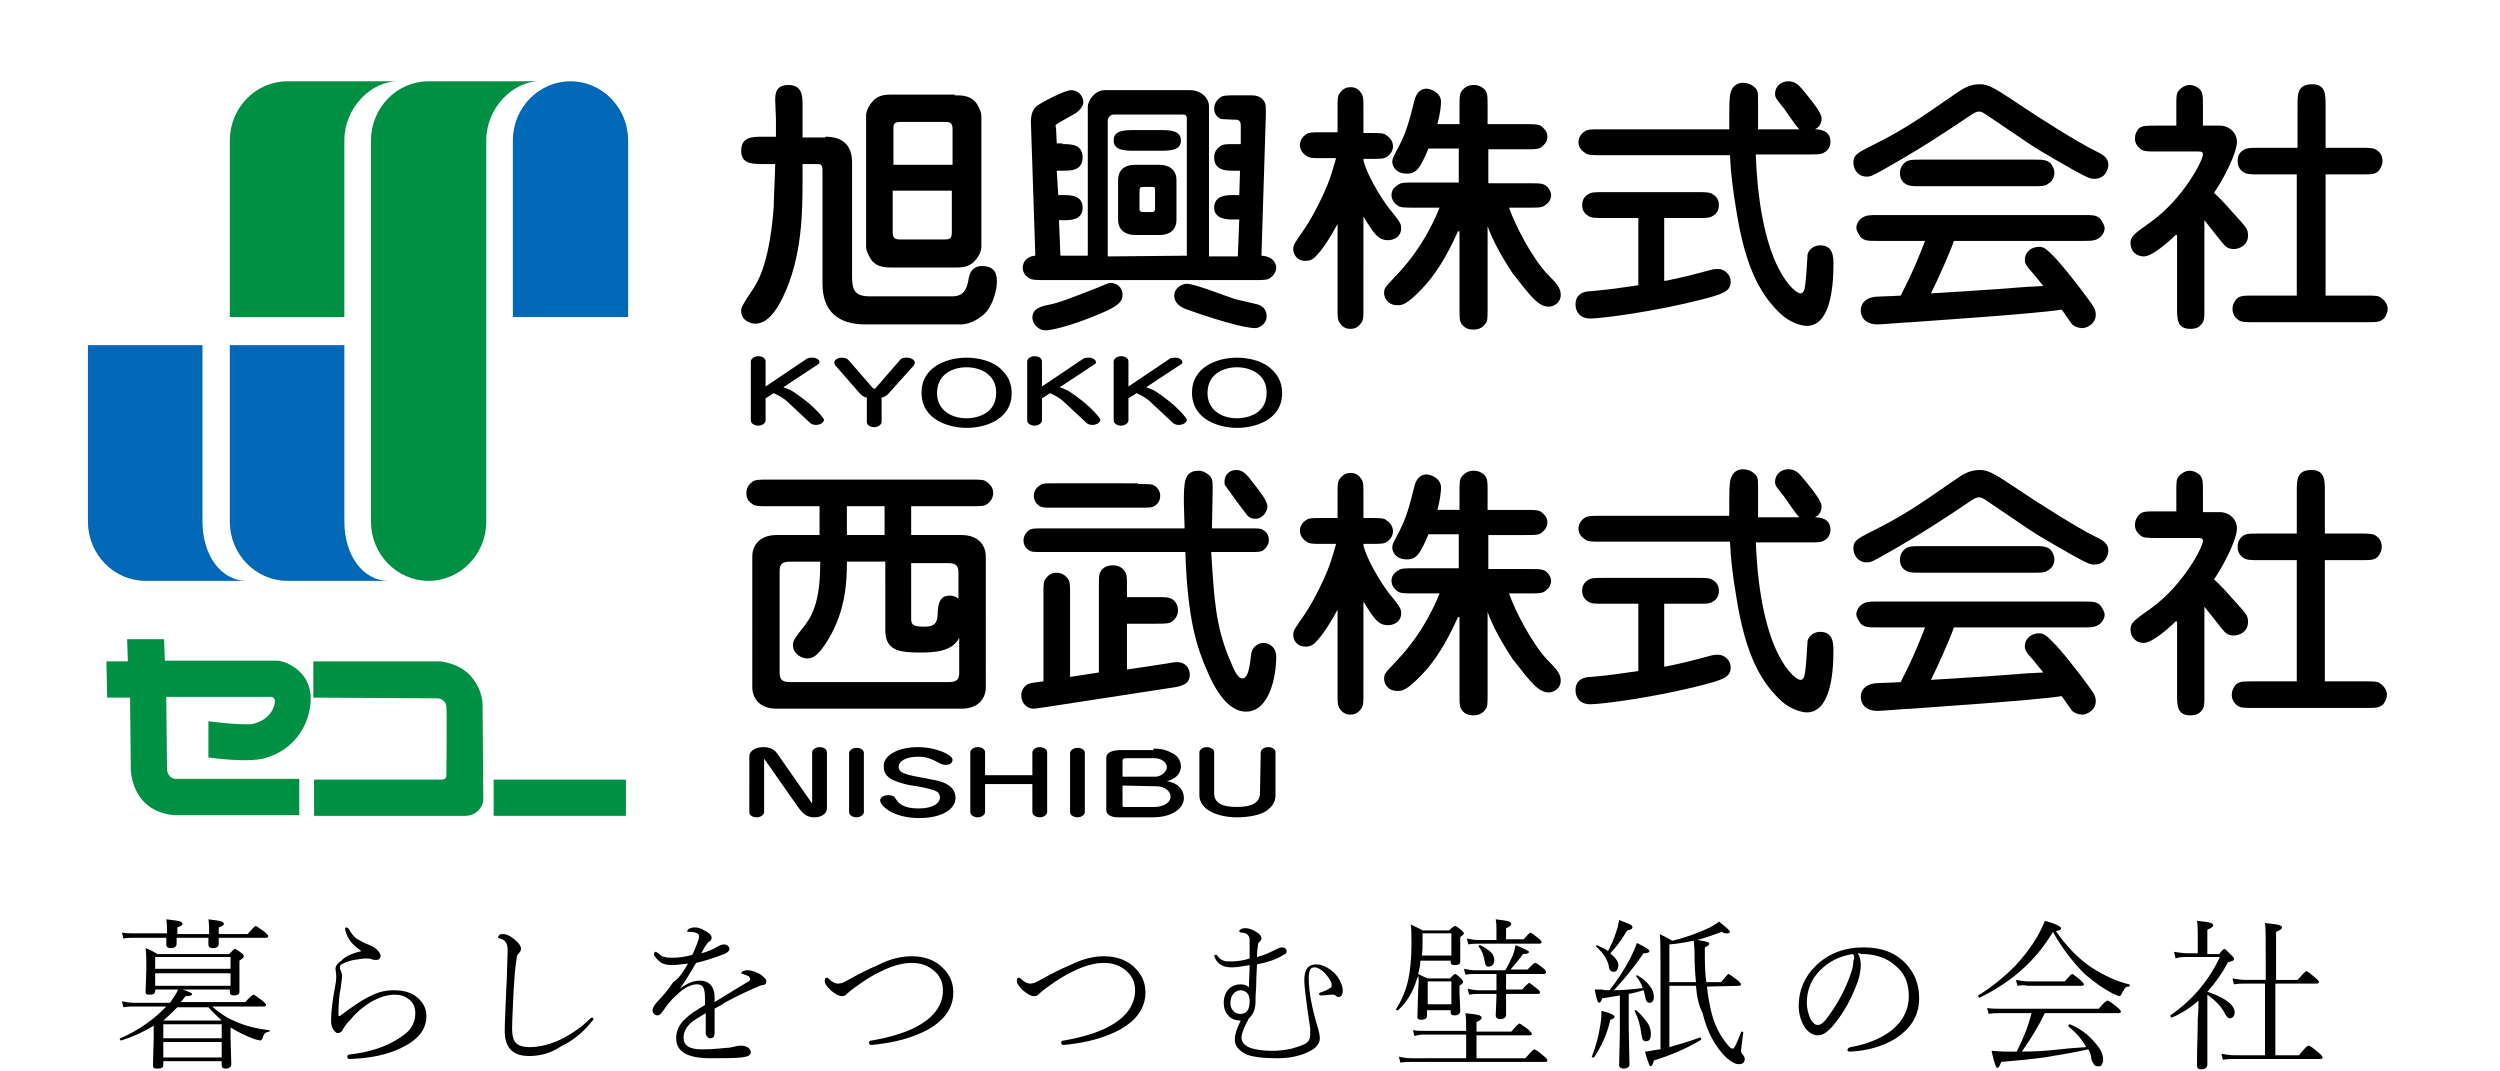 <?xml version="1.0" encoding="utf-8"?>
<!-- Generator: Adobe Illustrator 22.1.0, SVG Export Plug-In . SVG Version: 6.00 Build 0)  -->
<svg version="1.1" id="レイヤー_1" xmlns="http://www.w3.org/2000/svg" xmlns:xlink="http://www.w3.org/1999/xlink" x="0px"
	 y="0px" viewBox="0 0 338.3 144.9" style="enable-background:new 0 0 338.3 144.9;" xml:space="preserve">
<style type="text/css">
	.st0{fill:#0068B6;}
	.st1{fill:#009043;}
</style>
<g id="XMLID_10_">
	<g id="XMLID_114_">
		<path id="XMLID_153_" d="M103.6,52.3l5.5-3.7c0.2-0.2,0.7-0.2,0.9-0.2c0.3,0,0.9,0.2,0.9,0.6c0,0.1,0,0.2-0.2,0.3l-4.7,3.1
			c1.1,0.4,1.3,0.5,3,1.8c1.4,1.1,2.5,2.4,2.5,2.6c0,0.3-0.4,0.7-1.1,0.7c-0.5,0-0.6-0.2-0.7-0.2l-3-2.8c-0.7-0.7-1.4-1-2-1.3
			l-1.1,0.7v3c0,0.3-0.4,0.7-1,0.7c-0.5,0-1-0.3-1-0.7v-8c0-0.3,0.4-0.7,1-0.7s1,0.3,1,0.7L103.6,52.3L103.6,52.3z"/>
		<path id="XMLID_151_" d="M120.2,53.3c-0.3,0.3-0.7,0.5-0.9,0.5v3.3c0,0.3-0.4,0.7-1,0.7s-1-0.3-1-0.7v-3.3c-0.2,0-0.6-0.2-0.9-0.5
			l-3.4-3.9c-0.1-0.2-0.1-0.3-0.1-0.3c0-0.5,0.6-0.7,1-0.7s0.7,0.1,0.9,0.3l3.3,3.8c0.1,0.1,0.1,0.1,0.2,0.1s0.2,0,0.2-0.1l3.3-3.8
			c0.2-0.3,0.7-0.3,0.9-0.3c0.6,0,1.1,0.3,1.1,0.7c0,0.1-0.1,0.2-0.1,0.3L120.2,53.3z"/>
		<path id="XMLID_148_" d="M130.8,57.9c-2.1,0-6.1-0.9-6.1-4.8c0-3.3,3.2-4.7,6.1-4.7c1.7,0,3.7,0.5,4.8,1.7
			c0.5,0.5,1.3,1.4,1.3,3.1C136.9,56.8,133.3,57.9,130.8,57.9z M130.8,49.7c-1.7,0-4,0.8-4,3.5c0,2.2,1.8,3.4,4,3.4
			c1.2,0,2.4-0.4,3.1-1.1c0.5-0.5,0.9-1.2,0.9-2.4C134.8,50.7,132.7,49.7,130.8,49.7z"/>
		<path id="XMLID_146_" d="M141,52.3l5.5-3.7c0.2-0.2,0.7-0.2,0.9-0.2c0.3,0,0.9,0.2,0.9,0.6c0,0.1,0,0.2-0.2,0.3l-4.7,3.1
			c1.1,0.4,1.3,0.5,3,1.8c1.4,1.1,2.5,2.4,2.5,2.6c0,0.3-0.4,0.7-1.1,0.7c-0.5,0-0.6-0.2-0.7-0.2l-3-2.8c-0.7-0.7-1.4-1-2-1.3
			l-1.1,0.7v3c0,0.3-0.4,0.7-1,0.7c-0.5,0-1-0.3-1-0.7v-8c0-0.3,0.4-0.7,1-0.7s1,0.3,1,0.7L141,52.3L141,52.3z"/>
		<path id="XMLID_144_" d="M152.7,52.3l5.5-3.7c0.2-0.2,0.7-0.2,0.9-0.2c0.3,0,0.9,0.2,0.9,0.6c0,0.1,0,0.2-0.2,0.3l-4.7,3.1
			c1.1,0.4,1.3,0.5,3,1.8c1.4,1.1,2.5,2.4,2.5,2.6c0,0.3-0.4,0.7-1.1,0.7c-0.5,0-0.6-0.2-0.7-0.2l-3-2.8c-0.7-0.7-1.4-1-2-1.3
			l-1.1,0.7v3c0,0.3-0.4,0.7-1,0.7c-0.5,0-1-0.3-1-0.7v-8c0-0.3,0.4-0.7,1-0.7s1,0.3,1,0.7L152.7,52.3L152.7,52.3z"/>
		<path id="XMLID_141_" d="M167.4,57.9c-2.1,0-6.1-0.9-6.1-4.8c0-3.3,3.2-4.7,6.1-4.7c1.7,0,3.7,0.5,4.8,1.7
			c0.5,0.5,1.3,1.4,1.3,3.1C173.5,56.8,169.9,57.9,167.4,57.9z M167.4,49.7c-1.7,0-4,0.8-4,3.5c0,2.2,1.8,3.4,4,3.4
			c1.2,0,2.4-0.4,3.1-1.1c0.5-0.5,0.9-1.2,0.9-2.4C171.4,50.7,169.3,49.7,167.4,49.7z"/>
		<path id="XMLID_136_" d="M129.2,12.9c0.9,0,2,0,2.8,0.9c0.2,0.2,0.8,1.2,0.8,1.9v17.7c0,0.7-0.5,1.6-1.2,2.2
			c-0.8,0.6-1.6,0.6-2.4,0.6h-8.4c-0.9,0-2,0-2.8-0.9c-0.2-0.3-0.8-1.2-0.8-1.9V15.6c0-0.6,0.5-1.6,1.2-2.2c0.8-0.6,1.6-0.6,2.4-0.6
			h8.4V12.9z M128.9,22.3v-4.8c0-0.7-0.2-1-0.9-1h-6.2c-0.9,0-0.9,0.4-0.9,1v4.8H128.9z M120.8,25.8v5.6c0,0.6,0.1,1,0.9,1h6.2
			c0.8,0,0.9-0.3,0.9-1v-5.6C128.8,25.8,120.8,25.8,120.8,25.8z M111.7,18.5c2.5,0,3.6,1.3,3.6,3.5v15.3c0,1.9,0.3,2.8,2.4,2.8h11.2
			c1.7,0,2-1.3,2.2-2.5c0.3-1.6,1.5-1.6,1.8-1.6c2,0,2,1.5,2,2.1c0,1.1-0.5,3.2-1.7,4.4c-0.5,0.4-1.7,1.4-3.2,1.4h-12.9
			c-3.6,0-5.8-1.7-5.8-5.5V23c0-0.8-0.3-0.8-0.9-0.8h-1.8v2.1c0,4.2,0,10.5-2.7,16c-0.7,1.4-1.9,3.5-3.7,3.5c-0.6,0-1.9-0.4-1.9-1.7
			c0-0.5,0-0.6,1.8-3.3c2.1-3.3,2.5-9.6,2.6-10.8c0-0.9,0.2-4.9,0.2-5.8h-1.6c-1.5,0-3,0-3-1.8c0-1.9,1.5-1.9,3-1.9h1.7
			c0-0.6,0-1.3,0-2.4c0-0.4-0.1-2.2-0.1-2.5c0-0.8,0-2.1,1.8-2.1c1.9,0,1.9,1.6,1.9,2.7c0,1.3,0,3.1,0,4.4h3.1V18.5z"/>
		<path id="XMLID_128_" d="M151.3,24.4c0-1.8,1.4-2.1,2.3-2.1h3.3c1.1,0,2.3,0.5,2.3,2.1v5.3c0,1.8-1.4,2.1-2.3,2.1h-3.3
			c-1.1,0-2.3-0.5-2.3-2.1V24.4z M154.7,25.3c-0.3,0-0.5,0-0.5,0.6v2.4c0,0.3,0.2,0.4,0.5,0.4h1.2c0.4,0,0.4-0.3,0.4-0.6v-2.4
			c0-0.3,0-0.4-0.4-0.4H154.7z M143.8,19.5c1.1,0,2.7,0,2.7,1.8s-1.6,1.8-2.7,1.8H143l0.2,3.3h0.8c0.8,0,2.5,0,2.5,1.7
			s-1.7,1.7-2.5,1.7h-0.7l0.2,4.8h3.7V14.4c0-0.7,0.9-2.2,2.3-2.2H161c1.6,0,2.6,1.1,2.6,2.2v20.3h3.9l0.2-5h-0.9
			c-0.6,0-2.5,0-2.5-1.6c0-1.7,1.8-1.7,2.5-1.7h0.9l0.1-3.3h-0.9c-0.9,0-2.6,0-2.6-1.8c0-0.8,0.4-1.2,0.8-1.5
			c0.4-0.3,0.9-0.3,1.8-0.3h1V17c0-0.5-0.2-0.8-0.6-0.8c-0.7,0-2-0.1-2.1-0.1c-0.4-0.2-0.9-0.6-0.9-1.4c0-0.6,0.3-1.1,0.8-1.5
			c0.4-0.3,0.9-0.3,2.2-0.3h2.1c1.3,0,1.7,0.8,1.8,1.1s0.1,0.6,0.1,1.4l-0.6,19.2c1.7,0.1,2,1.2,2,1.6c0,0.7-0.5,1.2-0.8,1.4
			c-0.4,0.3-0.9,0.3-2.2,0.3h-28.3c-1.2,0-1.8,0-2.2-0.3c-0.8-0.5-0.8-1.2-0.8-1.4c0-0.6,0.4-1.5,1.7-1.6l-0.6-18.1
			c0-1.1,0.3-1.6,0.6-2c0.5-0.5,4-2.3,4.8-2.3c1.2,0,1.7,1,1.7,1.6c0,0.8-0.9,1.4-1,1.5c-0.9,0.5-2.5,1.4-2.6,1.5
			c-0.2,0.1-0.2,0.3-0.1,0.5l0.1,2.1h0.8V19.5z M160.6,34.6V16c0-0.5-0.3-0.5-0.7-0.5h-9.2c-0.5,0-0.8,0.5-0.8,0.8v18.4L160.6,34.6
			L160.6,34.6z M156.8,17.6c1.4,0,3,0,3,1.4s-1.5,1.4-3,1.4h-3.1c-1.4,0-3,0-3-1.4s1.5-1.4,3-1.4H156.8z M151.9,39.9
			c0,0.8-0.4,1.3-2,2.1c-3.5,1.6-7.2,2.7-8.4,2.7s-1.8-1.1-1.8-1.7c0-1.4,1.5-1.6,2.4-1.8c1.4-0.3,2.1-0.6,6.5-2.3
			c0.2-0.1,1.4-0.6,1.5-0.6C150.7,38.2,151.9,38.6,151.9,39.9z M160.4,41.8c-0.5-0.2-1.5-0.7-1.5-1.8c0-1,1-1.6,1.7-1.6
			c1.1,0,5.6,1.8,6.6,2.1c0.5,0.1,2.6,0.6,3,0.7c1,0.3,1.2,1.1,1.2,1.6c0,1.1-1.1,1.6-1.5,1.6C167.5,44.4,160.4,41.8,160.4,41.8z"/>
		<path id="XMLID_125_" d="M197.3,31.3c-0.8,1.7-2.3,5.1-4.9,7.8c-2.1,2.2-2.7,2.2-3.3,2.2c-1.4,0-1.8-1.1-1.8-1.6
			c0-0.7,0-0.7,1.8-2.6c3.8-4,5.5-8.5,5.7-9h-3.5c-1.2,0-1.8,0-2.2-0.3c-0.3-0.2-0.8-0.7-0.8-1.4c0-0.5,0.2-1,0.9-1.4
			c0.4-0.3,0.9-0.3,2.1-0.3h6.1v-4.6h-4.1c-1.1,2.6-1.6,3.4-2.9,3.4c-1.6,0-2-1.1-2-1.6c0-0.4,0.1-0.6,0.8-1.9
			c1.2-2.3,1.5-3.7,2.2-6.4c0.3-1.3,1.1-1.6,1.6-1.6c0.6,0,2,0.5,2,1.8c0,0.4-0.1,1.6-0.5,3h3v-2.4c0-1.2,0-1.7,0.3-2.1
			c0.4-0.5,0.9-0.8,1.6-0.8c0.5,0,0.9,0.1,1.4,0.5c0.5,0.5,0.5,0.9,0.5,2.4v2.4h5.1c1.2,0,1.8,0,2.2,0.3c0.2,0.2,0.8,0.6,0.8,1.4
			s-0.6,1.2-0.8,1.4c-0.4,0.3-0.9,0.3-2.1,0.3h-5.1v4.6h5.5c1.5,0,2,0,2.5,0.5c0.3,0.3,0.5,0.8,0.5,1.1c0,0.4-0.2,0.9-0.6,1.2
			c-0.5,0.5-0.9,0.5-2.4,0.5h-2.7c0.8,2.3,3,6.6,5.1,8.9c1.4,1.4,1.9,2,1.9,2.9c0,1.1-1,1.6-1.6,1.6c-1.4,0-2.4-1.3-4.9-4.5
			c-0.1-0.2-2.3-3.3-3.4-6.4v11.2c0,1.2,0,1.7-0.3,2c-0.4,0.6-1,0.8-1.6,0.8c-0.5,0-1-0.1-1.4-0.5c-0.5-0.5-0.5-0.9-0.5-2.4V31.3
			H197.3z M184.5,41.7c0,1.2,0,1.6-0.3,2c-0.5,0.7-1,0.8-1.5,0.8c-0.8,0-1.2-0.5-1.4-0.8c-0.3-0.4-0.3-0.9-0.3-2V30.3
			c-1.4,2.6-2.4,3.8-2.6,4c-0.5,0.6-0.9,1-1.7,1c-1.4,0-1.7-1.1-1.7-1.6c0-0.6,0.2-0.8,1.5-2.7s2.8-5,3.4-6.7
			c0.2-0.5,0.8-2.5,0.9-2.9h-1.9c-1.2,0-1.7,0-2.1-0.3c-0.8-0.5-0.9-1.2-0.9-1.5c0-0.7,0.5-1.2,0.8-1.4c0.4-0.3,0.9-0.3,2.2-0.3h2.1
			v-3.3c0-1.2,0-1.6,0.3-2c0.5-0.7,1-0.8,1.5-0.8c0.8,0,1.2,0.5,1.4,0.8c0.3,0.4,0.3,0.9,0.3,2V18h1c1.2,0,1.8,0,2.1,0.3
			c0.8,0.5,0.9,1.2,0.9,1.5c0,0.7-0.5,1.2-0.8,1.4c-0.4,0.3-0.9,0.3-2.2,0.3h-1v0.2c0.7,2.7,3.3,6.4,3.8,6.9
			c1.2,1.5,1.3,1.7,1.3,2.3c0,1.1-0.9,1.6-1.8,1.6c-1.3,0-1.9-0.9-3.3-3.2V41.7z"/>
		<path id="XMLID_122_" d="M237.6,21.1c0.6,15.4,5.4,18.6,6,18.6c0.4,0,0.6-0.3,0.7-1.3c0.1-0.6,0.3-3.9,0.3-4
			c0.2-0.7,0.9-1.2,1.7-1.2c1.8,0,1.8,1.6,1.8,2.6c0,3.3-0.5,8.3-3.6,8.3c-0.8,0-2.3-0.5-3.4-1.5c-2.6-2.4-4.9-5.9-6.2-14.5
			c-0.4-2.4-0.7-4.7-0.8-7.1h-17.5c-1.2,0-1.7,0-2.1-0.3c-0.8-0.5-0.9-1.1-0.9-1.5c0-0.7,0.5-1.2,0.8-1.4c0.4-0.3,0.9-0.3,2.2-0.3
			H234c0-3.3,0-4.4,0.2-5c0.1-0.3,0.4-1.3,1.7-1.3c0.5,0,1.1,0.2,1.5,0.6c0.5,0.4,0.5,0.7,0.5,2V16v1.5h5.6c-0.5-0.4-2-2.8-2.4-3.2
			c-0.7-0.9-0.9-1.1-0.9-1.6c0-1,0.8-1.7,1.8-1.7c0.9,0,1.4,0.5,1.9,1.1c0.4,0.5,2.6,3,2.6,3.9c0,0.9-0.5,1.3-0.9,1.5
			c0.4,0,2.1,0,2.1,1.7c0,0.7-0.4,1.2-0.8,1.4c-0.4,0.3-0.9,0.3-2.2,0.3h-7.1V21.1z M225.4,38c2.4-0.5,3.2-0.7,6.2-1.5
			c0.3-0.1,0.7-0.1,0.9-0.1c0.9,0,1.7,0.8,1.7,1.7c0,1.4-1.2,1.7-3.8,2.4c-6.2,1.6-13.5,2.6-15.2,2.6c-1.4,0-2-0.9-2-1.9
			c0-1.6,1.4-1.8,2.1-1.8c3.3-0.3,3.5-0.4,6.4-0.8v-9.1h-4.6c-1.2,0-1.8,0-2.2-0.3c-0.8-0.5-0.8-1.2-0.8-1.5c0-0.7,0.4-1.2,0.8-1.4
			c0.4-0.3,0.9-0.3,2.2-0.3h12.5c1.2,0,1.8,0,2.2,0.3c0.8,0.5,0.8,1.2,0.8,1.5c0,0.7-0.4,1.2-0.8,1.4c-0.4,0.3-0.9,0.3-2.2,0.3h-4.4
			V38H225.4z"/>
		<path id="XMLID_118_" d="M254.2,32.6c-1.4,0-1.9,0-2.4-0.5c-0.3-0.4-0.6-0.9-0.6-1.3c0-0.4,0.3-1.1,0.9-1.4
			c0.5-0.3,1.1-0.3,2.1-0.3h27.6c1.4,0,1.9,0,2.4,0.5c0.3,0.4,0.6,0.9,0.6,1.3c0,0.4-0.3,1.1-0.9,1.4c-0.5,0.3-1.1,0.3-2.1,0.3
			h-17.4c-0.4,1.3-2.3,5.5-3.1,7.1c4.4-0.3,7-0.4,13.2-0.9c0.7,0,1.5-0.1,2-0.1c-0.3-0.4-1.7-2.1-2-2.4c-0.4-0.5-0.5-0.8-0.5-1.1
			c0-1.2,1-1.8,1.9-1.8c0.6,0,0.9,0.1,2.4,1.7c2.3,2.6,4.3,5.4,4.8,6.1c0.4,0.6,0.5,0.9,0.5,1.4c0,1.2-1.2,1.8-1.8,1.8
			c-0.1,0-0.8,0-1.4-0.5c-0.1-0.1-0.9-1.3-1.4-2c-3.8,0.6-19.3,1.6-20.3,1.7c-0.7,0-4,0.3-4.6,0.3c-1.8,0-2.3-1.1-2.3-1.9
			c0-0.9,0.6-1.6,1.7-1.8c0.4-0.1,2.4-0.1,3.7-0.2c2-3.9,2.7-5.9,3.3-7.4C260.5,32.6,254.2,32.6,254.2,32.6z M268.6,15.4
			c-0.5-0.3-0.6-0.3-0.8-0.3c-0.4,0-0.7,0.2-1.3,0.6c-3.4,2.3-6.9,4.6-11.9,7.4c-1.1,0.6-1.4,0.8-2,0.8c-1.2,0-1.8-1-1.8-1.9
			c0-1,0.5-1.3,2.5-2.3c4.2-2.1,6.1-3.4,11-6.8c1.4-1,2.3-1.5,3.6-1.5c1.4,0,2.4,0.8,6.2,3.3c1.2,0.8,6.9,4.5,9.6,5.8
			c0.8,0.4,1.6,0.8,1.6,1.8c0,0.6-0.4,1.9-1.9,1.9c-0.4,0-0.7,0-3-1.3c-4-2.3-4.5-2.5-8.4-5.2L268.6,15.4z M275,21.6
			c1.5,0,1.9,0,2.5,0.5c0.3,0.4,0.5,0.8,0.5,1.3c0,0.8-0.5,1.3-0.9,1.5c-0.4,0.3-0.9,0.3-2.1,0.3h-14.9c-1.5,0-1.9,0-2.5-0.5
			c-0.4-0.4-0.5-0.8-0.5-1.3c0-0.8,0.5-1.3,0.8-1.5c0.5-0.3,1-0.3,2.2-0.3H275z"/>
		<path id="XMLID_115_" d="M294.4,31.8c-1,1-3.2,2.9-4.3,2.9c-1.1,0-1.8-0.8-1.8-1.8c0-0.9,0.4-1.2,2.8-2.9c4.4-3.2,7-8.3,7-9.1
			c0-0.3-0.1-0.4-0.7-0.4h-5.5c-1.2,0-1.8,0-2.2-0.3c-0.5-0.4-0.8-0.8-0.8-1.5c0-0.5,0.2-0.9,0.5-1.3c0.5-0.4,0.9-0.4,2.5-0.4h2.6
			v-2.7c0-1.1,0-1.7,0.3-2c0.3-0.4,0.9-0.8,1.5-0.8c0.5,0,0.9,0.2,1.3,0.5c0.5,0.5,0.5,0.9,0.5,2.4V17h2.3c1.2,0,2.3,0.9,2.3,2.2
			c0,1.4-1.6,4.7-3.1,6.9c0.7,0.6,1.8,1.8,2.4,2.5c2.1,2.3,2.2,2.4,2.2,3.3c0,1.3-1.2,1.8-1.9,1.8c-0.9,0-1.2-0.4-1.7-1
			c-0.3-0.4-1.9-2.4-2.3-2.9v11.8c0,1.5,0,1.9-0.5,2.4c-0.4,0.4-0.8,0.5-1.4,0.5c-1.8,0-1.8-1.3-1.8-2.9v-9.8H294.4z M310.8,40V23.6
			h-5c-1.2,0-1.8,0-2.2-0.3c-0.5-0.3-0.8-0.8-0.8-1.5c0-0.5,0.1-0.9,0.5-1.3c0.6-0.5,1-0.5,2.6-0.5h5v-5.7c0-1.6,0-2.9,2-2.9
			c1.8,0,1.8,1.4,1.8,2.9V20h4.7c1.2,0,1.8,0,2.2,0.3c0.5,0.3,0.8,0.8,0.8,1.5c0,0.5-0.2,0.9-0.5,1.3c-0.5,0.5-0.9,0.5-2.5,0.5h-4.7
			V40h5.4c1.2,0,1.8,0,2.1,0.3c0.6,0.4,0.9,1,0.9,1.5s-0.2,0.9-0.5,1.3c-0.6,0.5-0.9,0.5-2.5,0.5h-15c-1.2,0-1.8,0-2.2-0.3
			c-0.6-0.4-0.8-1-0.8-1.5s0.2-0.9,0.5-1.3c0.5-0.5,0.9-0.5,2.5-0.5H310.8z"/>
	</g>
	<g id="XMLID_44_">
		<path id="XMLID_112_" d="M101.4,102.3c0-0.5,0.6-1.2,1.9-1.2c0.7,0,1.4,0.2,1.9,0.9l4.6,6.6l0.1,0.1v-0.1v-6.8
			c0-0.3,0.4-0.7,1-0.7s1,0.3,1,0.7v7.6c0,0.6-0.6,1.2-1.7,1.2s-1.6-0.5-2.5-1.8l-4.2-6c-0.1-0.1-0.1-0.1-0.1-0.1v0.1v7.1
			c0,0.3-0.4,0.7-1,0.7s-1-0.3-1-0.7C101.4,109.9,101.4,102.3,101.4,102.3z"/>
		<path id="XMLID_110_" d="M116.9,109.9c0,0.3-0.4,0.7-1,0.7c-0.5,0-1-0.3-1-0.7v-8c0-0.3,0.4-0.7,1-0.7s1,0.3,1,0.7V109.9z"/>
		<path id="XMLID_108_" d="M124.2,101.1c2.6,0,4.7,1.1,4.7,1.7c0,0.3-0.2,0.7-0.9,0.7c-0.4,0-0.6-0.1-0.8-0.2
			c-1.3-0.7-1.9-0.9-3-0.9c-1.6,0-2.6,0.6-2.6,1.4c0,0.2,0.1,0.4,0.3,0.6c0.3,0.3,1.5,0.6,2.7,0.8c0.7,0.1,1.4,0.3,2.1,0.4
			c1.3,0.3,2.6,0.9,2.6,2.4c0,1.4-1.7,2.7-4.9,2.7c-3.6,0-5.3-1.7-5.3-2.4c0-0.4,0.5-0.7,1.1-0.7c0.4,0,0.6,0.1,0.8,0.2
			c0.1,0.1,0.4,0.6,0.5,0.7c0.7,0.8,2,0.9,2.8,0.9c2.1,0,2.9-0.8,2.9-1.5c0-0.2-0.1-0.5-0.3-0.7c-0.4-0.3-1.6-0.6-2.8-0.8
			c-0.7-0.1-1.4-0.2-2-0.4c-1.4-0.4-2.5-0.9-2.5-2.2C119.4,102.4,121.3,101.1,124.2,101.1z"/>
		<path id="XMLID_106_" d="M139.7,106.1h-6.4v3.8c0,0.3-0.4,0.7-1,0.7c-0.5,0-1-0.3-1-0.7v-8.1c0-0.3,0.4-0.7,1-0.7s1,0.3,1,0.7v3.1
			h6.4v-3.1c0-0.3,0.4-0.7,1-0.7c0.5,0,1,0.3,1,0.7v8.1c0,0.3-0.4,0.7-1,0.7c-0.5,0-1-0.3-1-0.7V106.1z"/>
		<path id="XMLID_104_" d="M146.8,109.9c0,0.3-0.4,0.7-1,0.7c-0.5,0-1-0.3-1-0.7v-8c0-0.3,0.4-0.7,1-0.7s1,0.3,1,0.7V109.9z"/>
		<path id="XMLID_100_" d="M156.1,101.3c1.1,0,1.8,0.2,2.7,0.7c0.7,0.4,1,1.1,1,1.7s-0.3,1.3-1.1,1.7c-0.3,0.2-0.5,0.2-0.8,0.3
			c0.5,0.1,0.7,0.2,1,0.3c1,0.5,1.3,1.3,1.3,2c0,1.4-1.6,2.6-4.2,2.6h-4.7c-1,0-1.6-0.4-1.6-1v-7c0-0.9,1-1.1,2.1-1.1h4.3V101.3z
			 M151.9,106.3v2.7c0,0.2,0.1,0.2,0.3,0.2h4c1.1,0,2.2-0.5,2.2-1.4c0-0.8-0.9-1.4-1.9-1.4L151.9,106.3L151.9,106.3z M151.9,105.1
			h4.5c0.6,0,1.5-0.6,1.5-1.3c0-0.6-0.7-1.2-1.7-1.2h-3.8c-0.3,0-0.5,0.1-0.5,0.3V105.1z"/>
		<path id="XMLID_98_" d="M170.6,101.8c0-0.3,0.4-0.7,1-0.7s1,0.3,1,0.7v5.8c0,0.9-0.4,1.5-1.2,2.1s-2.5,0.9-4,0.9
			c-2.4,0-5.1-0.9-5.1-3v-5.8c0-0.3,0.4-0.7,1-0.7c0.5,0,1,0.3,1,0.7v5.5c0,1.4,1.1,1.9,3.1,1.9c2.2,0,3.1-0.7,3.1-1.9L170.6,101.8
			L170.6,101.8z"/>
		<path id="XMLID_93_" d="M123.3,72.4h6.8c2.4,0,3.3,1.5,3.3,2.9V93c0,1.4-0.9,2.9-3.3,2.9h-25c-2.4,0-3.3-1.5-3.3-2.9V75.3
			c0-1.4,0.9-2.9,3.3-2.9h5.8v-3.9h-7c-1.2,0-1.7,0-2.1-0.3c-0.8-0.5-0.8-1.2-0.8-1.5c0-0.7,0.4-1.2,0.8-1.5s0.9-0.3,2.1-0.3h27.5
			c1.2,0,1.8,0,2.1,0.3c0.8,0.5,0.9,1.2,0.9,1.5c0,0.7-0.4,1.2-0.8,1.5c-0.4,0.3-0.9,0.3-2.2,0.3h-8.1V72.4z M114.6,76.1
			c0,2.4-0.1,6.4-2.5,10.4c-1.4,2.3-2.1,2.6-2.9,2.6c-0.7,0-1.9-0.6-1.9-1.8c0-0.6,0.2-0.9,1.7-2.8c1.2-1.6,2-3.8,2-8.5h-4.1
			c-1.4,0-1.4,0.7-1.4,1.5v13.3c0,0.8,0,1.5,1.4,1.5h21.5c1.4,0,1.4-0.7,1.4-1.5v-4.5c-0.9,1.9-3.5,2-5.2,2c-2.8,0-4.8-0.2-4.8-3V76
			h-5.2V76.1z M119.7,68.5h-5.1v3.9h5.1V68.5z M123.3,83.8c0,0.8,0.4,1,1.8,1c1.5,0,1.8-0.6,1.8-2.1c0.1-1.4,0.5-2.1,1.6-2.1
			c0.6,0,0.9,0.2,1.2,0.4v-3.3c0-0.8,0-1.5-1.4-1.5h-5C123.3,76.2,123.3,83.8,123.3,83.8z"/>
		<path id="XMLID_88_" d="M168.8,71.5c1.6,0,1.8,0,2.1,0.2c0.7,0.4,0.8,1,0.8,1.4c0,0.6-0.4,1.1-0.8,1.4c-0.4,0.2-0.5,0.2-2.1,0.2
			h-4.9c0.4,6.4,0.6,9.9,2.4,14.3c0.6,1.4,1.1,2.8,1.8,2.8c0.8,0,1-1.5,1.2-3.2c0.1-1.1,1-1.6,1.7-1.6c0.4,0,1.7,0.3,1.7,1.9
			c0,2.6-0.9,7.4-4.1,7.4c-2.8,0-4.6-4-5.2-5.4c-1.4-3.2-2.7-6.9-3-16.2h-19c-1.6,0-1.8,0-2.1-0.2c-0.7-0.4-0.8-1-0.8-1.4
			c0-0.6,0.4-1.1,0.8-1.4c0.4-0.2,0.6-0.2,2.1-0.2h18.9c0-0.3-0.1-3.3-0.1-3.4c0-2.8,0-4.4,2-4.4c0.5,0,0.9,0.2,1.3,0.5
			c0.6,0.5,0.6,0.9,0.6,1.9c0,0.9-0.1,4.6-0.1,5.4L168.8,71.5L168.8,71.5z M148.7,91V79.4c0-1.5,0-1.9,0.5-2.4
			c0.4-0.4,0.9-0.5,1.4-0.5c0.6,0,1.2,0.2,1.6,0.8c0.3,0.4,0.3,0.9,0.3,2.1v1.4h3.9c1.5,0,2,0,2.5,0.5c0.3,0.3,0.5,0.7,0.5,1.3
			c0,0.8-0.5,1.3-0.8,1.5c-0.4,0.3-0.9,0.3-2.2,0.3h-3.9v6.2l5.3-0.8c1.1-0.2,1.2-0.2,1.5-0.2c1.1,0,1.7,0.8,1.7,1.7
			c0,1.4-1.3,1.6-2.7,1.8l-16.9,2.6c-0.9,0.1-1.2,0.2-1.5,0.2c-1.1,0-1.7-0.9-1.7-1.8c0-0.6,0.3-1.1,0.6-1.3
			c0.3-0.3,0.6-0.4,2.4-0.6V80.4c0-1.2,0-1.7,0.3-2.1c0.5-0.7,1.1-0.8,1.5-0.8c0.7,0,1.2,0.4,1.5,0.8s0.3,0.9,0.3,2.1v11.2L148.7,91
			z M154,65.5c1.6,0,1.8,0,2.2,0.2c0.6,0.4,0.8,0.9,0.8,1.4c0,0.6-0.3,1.1-0.8,1.4c-0.4,0.2-0.6,0.2-2.2,0.2h-11.1
			c-1.6,0-1.8,0-2.2-0.2c-0.6-0.4-0.8-0.9-0.8-1.4c0-0.6,0.3-1.1,0.8-1.4c0.4-0.3,0.5-0.3,2.2-0.3H154V65.5z M169.9,70.2
			c-0.8,0-1.1-0.4-1.3-0.7c-1.1-1.4-1.7-2.3-2.8-3.8c-0.1-0.1-0.1-0.3-0.1-0.5c0-0.9,0.6-1.6,1.6-1.6c0.7,0,1.2,0.4,1.7,1
			c1.9,2.4,2.3,3,2.5,3.8C171.6,69.1,170.9,70.2,169.9,70.2z"/>
		<path id="XMLID_85_" d="M197.3,83.5c-0.8,1.7-2.3,5.1-4.9,7.8c-2.1,2.2-2.7,2.2-3.3,2.2c-1.4,0-1.8-1.1-1.8-1.6
			c0-0.7,0-0.7,1.8-2.6c3.8-4,5.5-8.5,5.7-9h-3.5c-1.2,0-1.8,0-2.2-0.3c-0.3-0.2-0.8-0.7-0.8-1.4c0-0.5,0.2-1,0.9-1.4
			c0.4-0.3,0.9-0.3,2.1-0.3h6.1v-4.6h-4.1c-1.1,2.6-1.6,3.4-2.9,3.4c-1.6,0-2-1.1-2-1.6c0-0.4,0.1-0.6,0.8-1.9
			c1.2-2.3,1.5-3.7,2.2-6.4c0.3-1.3,1.1-1.6,1.6-1.6c0.6,0,2,0.5,2,1.8c0,0.4-0.1,1.6-0.5,3h3v-2.4c0-1.2,0-1.7,0.3-2.1
			c0.4-0.5,0.9-0.8,1.6-0.8c0.5,0,0.9,0.1,1.4,0.5c0.5,0.5,0.5,0.9,0.5,2.4V69h5.1c1.2,0,1.8,0,2.2,0.3c0.2,0.2,0.8,0.6,0.8,1.4
			s-0.6,1.2-0.8,1.4c-0.4,0.3-0.9,0.3-2.1,0.3h-5.1V77h5.5c1.5,0,2,0,2.5,0.5c0.3,0.3,0.5,0.8,0.5,1.1c0,0.4-0.2,0.9-0.6,1.2
			c-0.5,0.5-0.9,0.5-2.4,0.5h-2.7c0.8,2.3,3,6.6,5.1,8.9c1.4,1.4,1.9,2,1.9,2.9c0,1.1-1,1.6-1.6,1.6c-1.4,0-2.4-1.3-4.9-4.5
			c-0.1-0.2-2.3-3.3-3.4-6.4V94c0,1.2,0,1.7-0.3,2c-0.4,0.6-1,0.8-1.6,0.8c-0.5,0-1-0.1-1.4-0.5c-0.5-0.5-0.5-0.9-0.5-2.4V83.5
			H197.3z M184.5,93.9c0,1.2,0,1.6-0.3,2c-0.5,0.7-1,0.8-1.5,0.8c-0.8,0-1.2-0.5-1.4-0.8c-0.3-0.4-0.3-0.9-0.3-2V82.5
			c-1.4,2.6-2.4,3.8-2.6,4c-0.5,0.6-0.9,1-1.7,1c-1.4,0-1.7-1.1-1.7-1.6c0-0.6,0.2-0.8,1.5-2.7c1.3-1.9,2.8-5,3.4-6.7
			c0.2-0.5,0.8-2.5,0.9-2.9h-1.9c-1.2,0-1.7,0-2.1-0.3c-0.8-0.5-0.9-1.2-0.9-1.5c0-0.7,0.5-1.2,0.8-1.4c0.4-0.3,0.9-0.3,2.2-0.3h2.1
			v-3.3c0-1.2,0-1.6,0.3-2c0.5-0.7,1-0.8,1.5-0.8c0.8,0,1.2,0.5,1.4,0.8c0.3,0.4,0.3,0.9,0.3,2v3.3h1c1.2,0,1.8,0,2.1,0.3
			c0.8,0.5,0.9,1.2,0.9,1.5c0,0.7-0.5,1.2-0.8,1.4c-0.4,0.3-0.9,0.3-2.2,0.3h-1v0.2c0.7,2.7,3.3,6.4,3.8,6.9
			c1.2,1.5,1.3,1.7,1.3,2.3c0,1.1-0.9,1.6-1.8,1.6c-1.3,0-1.9-0.9-3.3-3.2V93.9z"/>
		<path id="XMLID_80_" d="M237.6,73.4c0.6,15.4,5.4,18.6,6,18.6c0.4,0,0.6-0.3,0.7-1.3c0.1-0.6,0.3-3.9,0.3-4
			c0.2-0.7,0.9-1.2,1.7-1.2c1.8,0,1.8,1.6,1.8,2.6c0,3.3-0.5,8.3-3.6,8.3c-0.8,0-2.3-0.5-3.4-1.5c-2.6-2.4-4.9-5.9-6.2-14.5
			c-0.4-2.4-0.7-4.7-0.8-7.1h-17.5c-1.2,0-1.7,0-2.1-0.3c-0.8-0.5-0.9-1.1-0.9-1.5c0-0.7,0.5-1.2,0.8-1.4c0.4-0.3,0.9-0.3,2.2-0.3
			H234c0-3.3,0-4.4,0.2-5c0.1-0.3,0.4-1.3,1.7-1.3c0.5,0,1.1,0.2,1.5,0.6c0.5,0.4,0.5,0.7,0.5,2v2.2V70h5.6c-0.5-0.4-2-2.8-2.4-3.2
			c-0.7-0.9-0.9-1.1-0.9-1.6c0-1,0.8-1.7,1.8-1.7c0.9,0,1.4,0.5,1.9,1.1c0.4,0.5,2.6,3,2.6,3.9s-0.5,1.3-0.9,1.5
			c0.4,0,2.1,0,2.1,1.7c0,0.7-0.4,1.2-0.8,1.4c-0.4,0.3-0.9,0.3-2.2,0.3C244.7,73.4,237.6,73.4,237.6,73.4z M225.4,90.2
			c2.4-0.5,3.2-0.7,6.2-1.5c0.3-0.1,0.7-0.1,0.9-0.1c0.9,0,1.7,0.8,1.7,1.7c0,1.4-1.2,1.7-3.8,2.4c-6.2,1.6-13.5,2.6-15.2,2.6
			c-1.4,0-2-0.9-2-1.9c0-1.6,1.4-1.8,2.1-1.8c3.3-0.3,3.5-0.4,6.4-0.8v-9.1h-4.6c-1.2,0-1.8,0-2.2-0.3c-0.8-0.5-0.8-1.2-0.8-1.5
			c0-0.7,0.4-1.2,0.8-1.4c0.4-0.3,0.9-0.3,2.2-0.3h12.5c1.2,0,1.8,0,2.2,0.3c0.8,0.5,0.8,1.2,0.8,1.5c0,0.7-0.4,1.2-0.8,1.4
			c-0.4,0.3-0.9,0.3-2.2,0.3h-4.4v8.5H225.4z"/>
		<path id="XMLID_70_" d="M254.2,84.9c-1.4,0-1.9,0-2.4-0.5c-0.3-0.4-0.6-0.9-0.6-1.3s0.3-1.1,0.9-1.4c0.5-0.3,1.1-0.3,2.1-0.3h27.6
			c1.4,0,1.9,0,2.4,0.5c0.3,0.4,0.6,0.9,0.6,1.3s-0.3,1.1-0.9,1.4c-0.5,0.3-1.1,0.3-2.1,0.3h-17.4c-0.4,1.3-2.3,5.5-3.1,7.1
			c4.4-0.3,7-0.4,13.2-0.9c0.7,0,1.5-0.1,2-0.1c-0.3-0.4-1.7-2.1-2-2.4c-0.4-0.5-0.5-0.8-0.5-1.1c0-1.2,1-1.8,1.9-1.8
			c0.6,0,0.9,0.1,2.4,1.7c2.3,2.6,4.3,5.4,4.8,6.1c0.4,0.6,0.5,0.9,0.5,1.4c0,1.2-1.2,1.8-1.8,1.8c-0.1,0-0.8,0-1.4-0.5
			c-0.1-0.1-0.9-1.3-1.4-2c-3.8,0.6-19.3,1.6-20.3,1.7c-0.7,0-4,0.3-4.6,0.3c-1.8,0-2.3-1.1-2.3-1.9c0-0.9,0.6-1.6,1.7-1.8
			c0.4-0.1,2.4-0.1,3.7-0.2c2-3.9,2.7-5.9,3.3-7.4C260.5,84.9,254.2,84.9,254.2,84.9z M268.6,67.6c-0.5-0.3-0.6-0.3-0.8-0.3
			c-0.4,0-0.7,0.2-1.3,0.6c-3.4,2.3-6.9,4.6-11.9,7.4c-1.1,0.6-1.4,0.8-2,0.8c-1.2,0-1.8-1-1.8-1.9c0-1,0.5-1.3,2.5-2.3
			c4.2-2.1,6.1-3.4,11-6.8c1.4-1,2.3-1.5,3.6-1.5c1.4,0,2.4,0.8,6.2,3.3c1.2,0.8,6.9,4.5,9.6,5.8c0.8,0.4,1.6,0.8,1.6,1.8
			c0,0.6-0.4,1.9-1.9,1.9c-0.4,0-0.7,0-3-1.3c-4-2.3-4.5-2.5-8.4-5.2L268.6,67.6z M275,73.9c1.5,0,1.9,0,2.5,0.5
			c0.3,0.4,0.5,0.8,0.5,1.3c0,0.8-0.5,1.3-0.9,1.5c-0.4,0.3-0.9,0.3-2.1,0.3h-14.9c-1.5,0-1.9,0-2.5-0.5c-0.4-0.4-0.5-0.8-0.5-1.3
			c0-0.8,0.5-1.3,0.8-1.5c0.5-0.3,1-0.3,2.2-0.3H275z"/>
		<path id="XMLID_62_" d="M294.4,84.1c-1,1-3.2,2.9-4.3,2.9c-1.1,0-1.8-0.8-1.8-1.8c0-0.9,0.4-1.2,2.8-2.9c4.4-3.2,7-8.3,7-9.1
			c0-0.3-0.1-0.4-0.7-0.4h-5.5c-1.2,0-1.8,0-2.2-0.3c-0.5-0.4-0.8-0.8-0.8-1.5c0-0.5,0.2-0.9,0.5-1.3c0.5-0.5,0.9-0.5,2.5-0.5h2.6
			v-2.7c0-1.1,0-1.7,0.3-2c0.3-0.4,0.9-0.8,1.5-0.8c0.5,0,0.9,0.2,1.3,0.5c0.5,0.5,0.5,0.9,0.5,2.4v2.7h2.3c1.2,0,2.3,0.9,2.3,2.2
			c0,1.4-1.6,4.7-3.1,6.9c0.7,0.6,1.8,1.8,2.4,2.5c2.1,2.3,2.2,2.4,2.2,3.3c0,1.3-1.2,1.8-1.9,1.8c-0.9,0-1.2-0.4-1.7-1
			c-0.3-0.4-1.9-2.4-2.3-2.9v11.8c0,1.5,0,1.9-0.5,2.4c-0.4,0.4-0.8,0.5-1.4,0.5c-1.8,0-1.8-1.3-1.8-2.9v-9.8H294.4z M310.8,92.2
			V75.8h-5c-1.2,0-1.8,0-2.2-0.3c-0.5-0.3-0.8-0.8-0.8-1.5c0-0.5,0.1-0.9,0.5-1.3c0.5-0.5,0.9-0.5,2.5-0.5h5v-5.7c0-1.6,0-2.9,2-2.9
			c1.8,0,1.8,1.4,1.8,2.9v5.7h4.7c1.2,0,1.8,0,2.2,0.3c0.5,0.3,0.8,0.8,0.8,1.5c0,0.5-0.2,0.9-0.5,1.3c-0.5,0.5-0.9,0.5-2.5,0.5
			h-4.7v16.4h5.4c1.2,0,1.8,0,2.1,0.3c0.6,0.4,0.9,1,0.9,1.5s-0.2,0.9-0.5,1.3c-0.6,0.5-0.9,0.5-2.5,0.5h-15c-1.2,0-1.8,0-2.2-0.3
			c-0.6-0.4-0.8-1-0.8-1.5s0.2-0.9,0.5-1.3c0.5-0.5,0.9-0.5,2.5-0.5C305,92.2,310.8,92.2,310.8,92.2z"/>
	</g>
	<g id="XMLID_165_">
		<path id="XMLID_162_" class="st0" d="M27.4,46.7v23.9c0,4.4,2.4,8,6,8H19.7c-4.3,0-7.8-3.6-7.8-8V46.7H27.4z"/>
		<path id="XMLID_161_" class="st1" d="M46.6,42.9V19c0-4.4,3.6-8,7.2-8H38.9c-4.3,0-7.8,3.6-7.8,8v23.9H46.6z"/>
		<path id="XMLID_160_" class="st0" d="M46.6,46.7v23.9c0,4.4,2.4,8,6,8H38.9c-4.3,0-7.8-3.6-7.8-8V46.7H46.6z"/>
		<path id="XMLID_159_" class="st0" d="M85,42.9V19c0-4.4-3.5-8-7.8-8s-7.8,3.6-7.8,8v23.9H85z"/>
		<path id="XMLID_158_" class="st1" d="M65.8,70.6c0,4.4-3.5,8-7.8,8s-7.8-3.6-7.8-8V19c0-4.4,3.5-8,7.8-8h15c-3.6,0-7.2,3.6-7.2,8
			C65.8,19,65.8,70.6,65.8,70.6z"/>
		<path id="XMLID_157_" class="st1" d="M14.4,89.5l0.1,4.9h3c0,0,0.1,0,0.1,0.1s0.1,9.5,0.1,9.5s-0.1,5.6,5.7,6.3h17.1v-4.9H23.6
			c0,0-1-0.2-1-1.4l-0.1-9.6c0,0,0-0.1,0.1-0.1h14.1c0,0,0.5,0,0.5,0.6c0,0.7-0.6,2.6-3.2,3.1c-2.1,0.1-5.8-0.4-5.8-0.4v4.9
			c0,0,6.1,0.9,8.2-0.1c0,0,4.5-1.2,5.5-6.4c1-5.1-3.4-6.6-4.4-6.6s-15.1,0-15.1,0s-0.1,0-0.1-0.1s-0.1-2.8-0.1-2.8s0,0-0.2,0h-4.8
			l0.1,2.9c0,0,0,0.1-0.1,0.1H14.4"/>
		<path id="XMLID_156_" class="st1" d="M42.4,89.5v4.9l16.9,0.1c0,0,1,0.1,1.1,1.1s0,9.3,0,9.3s0.1,0.6-0.7,0.6s-17.2,0-17.2,0v4.9
			h20.3c0,0,1.1,0.1,1.9-0.7c0.8-0.8,0.7-1.6,0.7-1.6l-0.1-12.7c0,0,0.1-1.9-1.5-3.8c-1.6-1.9-4.2-2.1-4.2-2.1L42.4,89.5z"/>
		<rect id="XMLID_163_" x="66.8" y="105.5" class="st1" width="17.9" height="4.9"/>
	</g>
</g>
<g>
	<path d="M24.7,133.9c0.9,0.3,1.3,0.5,1.3,0.6c0,0.2-0.3,0.3-0.9,0.3c-0.3,0.4-0.5,0.7-0.7,0.8h8.8c0.6-0.7,1-1,1.1-1
		c0.1,0,0.5,0.3,1.2,0.8c0.3,0.3,0.5,0.4,0.5,0.6c0,0.1-0.1,0.2-0.3,0.2h-7c0.9,0.8,1.9,1.5,3.1,2c1.3,0.6,2.9,1,4.6,1.2
		c0.1,0,0.1,0,0.1,0.1c0,0.1,0,0.1-0.1,0.1c-0.3,0.1-0.5,0.1-0.6,0.3c-0.1,0.1-0.2,0.3-0.3,0.7c-0.1,0.1-0.2,0.2-0.3,0.2
		c-0.1,0-0.4-0.1-0.8-0.2c-1.1-0.4-2.1-0.9-3.1-1.5l-0.1-0.1v1.5l0.1,3.5c0,0.4-0.3,0.6-0.8,0.6c-0.4,0-0.5-0.2-0.5-0.5v-0.5h-7.9
		v0.5c0,0.4-0.3,0.5-0.8,0.5c-0.2,0-0.4,0-0.5-0.1c-0.1-0.1-0.1-0.2-0.1-0.4l0.1-3.7l0-1.6c-1.3,0.8-2.8,1.5-4.4,2c0,0,0,0,0,0
		c-0.1,0-0.2-0.1-0.2-0.2c0,0,0-0.1,0.1-0.1c2.5-1.1,4.6-2.6,6.2-4.3h-4.3c-0.4,0-0.9,0-1.5,0.1l-0.2-0.8c0.5,0.1,1.1,0.2,1.7,0.2
		H23c0.5-0.7,0.9-1.3,1.1-1.8H21v0.2c0,0.4-0.3,0.5-0.8,0.5c-0.4,0-0.5-0.1-0.5-0.4l0.1-3c0-1.3,0-2.3-0.1-2.9
		c0.6,0.2,1.1,0.5,1.6,0.8H31c0.4-0.4,0.7-0.7,0.8-0.7c0.1,0,0.4,0.2,0.8,0.5c0.3,0.2,0.4,0.4,0.4,0.5c0,0.2-0.2,0.3-0.6,0.6v1.1
		l0,3.1c0,0.4-0.3,0.5-0.8,0.5c-0.4,0-0.5-0.2-0.5-0.5v-0.3H24.7z M22.6,126.4v-0.2c0-0.7,0-1.3-0.1-1.8c1,0.1,1.6,0.2,1.9,0.3
		c0.2,0.1,0.3,0.2,0.3,0.3c0,0.2-0.2,0.3-0.7,0.5v0.9h4.3v-0.2c0-0.6,0-1.2-0.1-1.8c0.9,0.1,1.5,0.2,1.8,0.3
		c0.2,0.1,0.3,0.2,0.3,0.3c0,0.2-0.2,0.3-0.7,0.5v0.9h3.9c0.6-0.7,1-1.1,1.1-1.1c0.1,0,0.5,0.3,1.2,0.8c0.3,0.3,0.5,0.4,0.5,0.6
		c0,0.1-0.1,0.2-0.3,0.2h-6.4l0,0.8c0,0.4-0.3,0.6-0.8,0.6c-0.4,0-0.6-0.2-0.6-0.5c0,0,0-0.1,0-0.3c0-0.2,0-0.4,0-0.6h-4.3l0,0.8
		c0,0.4-0.3,0.6-0.8,0.6c-0.4,0-0.6-0.2-0.6-0.5c0,0,0-0.1,0-0.3c0-0.2,0-0.4,0-0.6h-4.3c-0.5,0-1,0-1.5,0.1l-0.2-0.8
		c0.5,0.1,1.1,0.1,1.7,0.1H22.6z M31.2,131.1v-1.6H21v1.6H31.2z M31.2,133.4v-1.7H21v1.7H31.2z M22.1,138.1H30
		c-0.6-0.6-1.2-1.1-1.8-1.8H24C23.4,136.9,22.8,137.5,22.1,138.1z M30,140.5v-1.9h-7.9v1.9H30z M30,143.1V141h-7.9v2.1H30z"/>
	<path d="M48.9,128.7L48.9,128.7c-0.6-0.4-1-0.8-1.3-1.1c-0.5-0.6-0.8-1.3-0.9-1.8c0,0,0,0,0-0.1c0-0.2,0.1-0.2,0.2-0.2
		c0.1,0,0.2,0.1,0.3,0.2c0.3,0.6,0.7,1.1,1.2,1.4c0.4,0.2,0.8,0.5,1.4,0.7c0.5,0.2,0.9,0.4,1.2,0.7c0.3,0.3,0.5,0.6,0.5,0.8
		c0,0.4-0.2,0.6-0.6,0.6c-0.2,0-0.4,0-0.6-0.1c-0.2-0.1-0.5-0.1-0.8-0.1c-0.4,0-0.9,0.1-1.6,0.2c-0.6,0.1-1.1,0.3-1.5,0.5
		c-0.3,0.1-0.4,0.3-0.4,0.4c0,0.2,0,0.4,0.1,0.5c0.1,0.3,0.2,0.5,0.2,0.8c0,0.2-0.1,0.7-0.2,1.6c-0.2,0.9-0.3,2.1-0.3,3.5
		c0,0.2,0,0.3,0.1,0.3s0.1,0,0.2-0.1c1.6-1.2,2.9-2.1,4-2.6c1.1-0.6,2.2-0.8,3.2-0.8c1.3,0,2.4,0.3,3.2,1c0.8,0.7,1.2,1.5,1.2,2.5
		c0,1.8-1.1,3.2-3.4,4.3c-1.8,0.9-4.1,1.4-6.9,1.5c0,0,0,0-0.1,0c-0.2,0-0.3-0.1-0.3-0.3c0-0.2,0.1-0.3,0.3-0.3
		c2.5-0.3,4.5-0.9,6.2-1.9c1-0.6,1.7-1.1,2.1-1.7c0.4-0.6,0.6-1.2,0.6-2c0-0.8-0.3-1.5-0.9-1.9c-0.5-0.4-1.1-0.6-1.9-0.6
		c-1.1,0-2.2,0.4-3.4,1.1c-0.9,0.6-1.8,1.3-2.5,2.2c-0.7,0.7-1,1.2-1.1,1.4c-0.1,0.3-0.4,0.5-0.7,0.5c-0.2,0-0.4-0.2-0.6-0.5
		c-0.2-0.3-0.3-0.7-0.3-1.2c0-1.2,0.2-2.8,0.6-4.9c0.1-0.5,0.1-0.9,0.1-1.2l-0.1-0.9c0-0.4,0.3-0.8,0.8-1.1
		C46.7,129.4,47.7,129,48.9,128.7z"/>
	<path d="M71.6,142.9c-2.2,0-3.3-1.1-3.3-3.4c0-1,0.1-2.9,0.2-5.5c0.1-1.2,0.1-3.1,0.2-5.4c0-0.9-0.3-1.4-1-1.6
		c-0.2,0-0.3-0.1-0.3-0.2c0-0.1,0.1-0.2,0.2-0.3c0.1-0.1,0.3-0.1,0.5-0.1c0.4,0,0.9,0.2,1.5,0.7c0.6,0.5,0.9,0.9,0.9,1.3
		c0,0.2-0.1,0.4-0.3,0.6c-0.2,0.2-0.3,0.4-0.3,0.8c-0.2,1.2-0.3,2.6-0.4,4.3c-0.1,2.3-0.2,4-0.2,5.1c0,1,0.2,1.7,0.6,2
		c0.3,0.3,0.9,0.5,1.7,0.5c1.5,0,3-0.4,4.6-1.2c1.3-0.7,2.5-1.5,3.6-2.6c0.1-0.1,0.2-0.2,0.3-0.2c0.1,0,0.2,0.1,0.2,0.2
		c0,0.1-0.1,0.2-0.2,0.3c-1.1,1.4-2.5,2.6-4.2,3.4C74.6,142.5,73.1,142.9,71.6,142.9z"/>
	<path d="M93.1,130.4c-1,0.1-1.7,0.2-2.1,0.2c-0.6,0-1.1-0.1-1.5-0.3c-0.3-0.2-0.6-0.5-0.9-0.9c-0.1-0.1-0.1-0.2-0.1-0.3
		c0-0.2,0.1-0.3,0.2-0.3c0.1,0,0.2,0.1,0.4,0.2c0.3,0.3,0.6,0.5,0.9,0.5c0.2,0.1,0.6,0.1,1,0.1c0.8,0,1.7-0.1,2.7-0.4
		c0.2-0.5,0.5-1.1,0.7-1.7c0.1-0.3,0.2-0.6,0.2-0.8c0-0.4-0.5-0.6-1.4-0.6c-0.2,0-0.2,0-0.2-0.1c0-0.1,0.1-0.2,0.2-0.3
		c0.2-0.1,0.5-0.2,0.8-0.2c0.4,0,0.8,0.1,1.3,0.4c0.6,0.3,1,0.6,1,1c0,0.2-0.1,0.4-0.3,0.5c-0.2,0.1-0.4,0.4-0.6,0.7
		c-0.1,0.2-0.3,0.5-0.5,0.9c0.8-0.2,1.5-0.5,2-0.8c0.5-0.3,0.8-0.4,1.1-0.4c0.2,0,0.4,0.1,0.5,0.2c0.1,0.1,0.2,0.2,0.2,0.4
		c0,0.2-0.1,0.3-0.2,0.4c-0.1,0.1-0.3,0.2-0.5,0.3c-1.3,0.5-2.5,0.9-3.8,1.2c-0.9,1.5-1.6,2.7-2.2,3.5l0,0c0.9-0.7,1.8-1.1,2.7-1.1
		c1.2,0,1.9,0.7,2,2c0,0.4,0,0.7,0,0.9c2.1-1.3,3.6-2.2,4.6-2.8c0.2-0.1,0.2-0.2,0.2-0.4c0-0.1-0.1-0.2-0.2-0.3
		c-0.2-0.1-0.5-0.2-0.8-0.3c-0.1,0-0.2-0.1-0.2-0.1c0-0.1,0.1-0.2,0.3-0.3c0.2-0.1,0.4-0.1,0.6-0.1c0.5,0,1,0.2,1.6,0.5
		c0.6,0.4,0.9,0.7,0.9,1c0,0.3-0.1,0.4-0.4,0.5c-0.3,0-0.5,0.1-0.7,0.2c-1.2,0.5-2.5,1.1-4,1.9c-0.2,0.1-0.6,0.3-1,0.6
		c-0.5,0.3-0.8,0.4-0.9,0.5l0,3.2c0,0.6-0.2,0.8-0.6,0.8c-0.2,0-0.3-0.1-0.4-0.2c-0.1-0.1-0.2-0.3-0.2-0.4c0-0.2,0-0.7,0-1.3
		c0-0.6,0-1.1,0-1.5c-1,0.6-1.7,1-2.1,1.4c-0.6,0.6-0.9,1.2-0.9,1.9c0,1.1,0.8,1.6,2.5,1.6c1.2,0,2.3-0.1,3.3-0.2
		c0.4,0,0.8-0.1,1.2-0.2c0.4-0.1,0.7-0.1,0.8-0.1c0.4,0,0.7,0.1,1,0.3c0.2,0.2,0.3,0.4,0.3,0.6c0,0.4-0.4,0.6-1.3,0.7
		c-1.1,0.1-2.5,0.1-4.2,0.1c-3.1,0-4.6-0.9-4.6-2.7c0-1,0.4-1.9,1.3-2.7c0.5-0.5,1.4-1.1,2.6-1.8c0-0.4,0-0.8,0-0.9
		c0-0.8-0.1-1.3-0.3-1.6c-0.2-0.2-0.4-0.3-0.8-0.3c-0.8,0-1.8,0.5-2.8,1.5c-0.7,0.6-1.3,1.4-2,2.4c-0.2,0.2-0.3,0.3-0.6,0.3
		c-0.2,0-0.3-0.1-0.4-0.2c-0.1-0.1-0.2-0.3-0.2-0.5c0-0.3,0.2-0.6,0.6-1.1c0.9-0.9,1.6-1.8,2.2-2.7C92,132.3,92.5,131.4,93.1,130.4z
		"/>
	<path d="M123.4,129.4c1.8,0,3.3,0.6,4.3,1.7c0.9,0.9,1.3,2,1.3,3.2c0,2-1.1,3.7-3.4,5c-2,1.1-4.5,1.8-7.6,2.1c0,0-0.1,0-0.1,0
		c-0.2,0-0.3-0.1-0.3-0.3c0-0.2,0.1-0.3,0.4-0.3c2.8-0.5,5-1.2,6.6-2.2c2-1.2,3-2.8,3-4.6c0-1.2-0.5-2.1-1.4-2.8
		c-0.8-0.6-1.7-0.9-2.8-0.9c-1.3,0-2.7,0.4-4.3,1.2c-0.9,0.4-2,1.1-3.4,2.1c-0.4,0.3-0.8,0.6-1,0.8c-0.2,0.3-0.5,0.4-0.8,0.4
		c-0.4,0-0.9-0.3-1.5-0.8c-0.5-0.5-0.8-0.9-0.8-1.2s0.1-0.5,0.2-0.5c0.1,0,0.2,0,0.3,0.1c0.5,0.5,0.9,0.7,1.3,0.7
		c0.3,0,0.7-0.1,1.2-0.4c1.6-0.9,3-1.6,4.2-2.1C120.5,129.7,122.1,129.4,123.4,129.4z"/>
	<path d="M149.4,129.4c1.8,0,3.3,0.6,4.3,1.7c0.9,0.9,1.3,2,1.3,3.2c0,2-1.1,3.7-3.4,5c-2,1.1-4.5,1.8-7.6,2.1c0,0-0.1,0-0.1,0
		c-0.2,0-0.3-0.1-0.3-0.3c0-0.2,0.1-0.3,0.4-0.3c2.8-0.5,5-1.2,6.6-2.2c2-1.2,3-2.8,3-4.6c0-1.2-0.5-2.1-1.4-2.8
		c-0.8-0.6-1.7-0.9-2.8-0.9c-1.3,0-2.7,0.4-4.3,1.2c-0.9,0.4-2,1.1-3.4,2.1c-0.4,0.3-0.8,0.6-1,0.8c-0.2,0.3-0.5,0.4-0.8,0.4
		c-0.4,0-0.9-0.3-1.5-0.8c-0.5-0.5-0.8-0.9-0.8-1.2s0.1-0.5,0.2-0.5c0.1,0,0.2,0,0.3,0.1c0.5,0.5,0.9,0.7,1.3,0.7
		c0.3,0,0.7-0.1,1.2-0.4c1.6-0.9,3-1.6,4.2-2.1C146.6,129.7,148.1,129.4,149.4,129.4z"/>
	<path d="M170.1,130.5c0,0.5-0.1,1.3-0.1,2.4c0,0.9-0.1,1.6-0.1,2.1c0,0.2,0,0.4,0,0.5c0,1-0.3,1.8-0.9,2.3c-0.7,1.3-1,2.1-1,2.6
		c0,0.6,0.4,1.1,1.2,1.4c0.6,0.2,1.6,0.4,2.9,0.4c0.9,0,1.8-0.1,2.7-0.3c0.7-0.2,1.3-0.4,1.7-0.6c0.6-0.3,0.8-0.7,0.8-1.3
		c0-0.3,0-0.6,0-0.8c-0.5-3.4-0.8-5.6-0.8-6.6c0-1.4,0.5-2.1,1.6-2.1c0.8,0,1.6,0.4,2.4,1.1c0.4,0.4,0.7,0.8,0.9,1.3
		c0.2,0.4,0.3,0.8,0.3,1.1c0,0.6-0.2,0.9-0.5,0.9c-0.2,0-0.3,0-0.5-0.2c-0.1-0.1-0.2-0.1-0.4-0.1c0,0-0.1,0-0.1,0
		c-0.4,0-0.9,0.1-1.5,0.1c0,0,0,0,0,0c-0.1,0-0.2-0.1-0.2-0.2c0-0.1,0.1-0.2,0.2-0.2c0.6-0.2,1-0.4,1.3-0.6c0.2-0.1,0.2-0.2,0.2-0.4
		c0-0.4-0.3-0.9-0.9-1.6c-0.5-0.5-1-0.8-1.4-0.8c-0.3,0-0.5,0.1-0.6,0.3c-0.1,0.2-0.2,0.6-0.2,1.1c0,1.8,0.4,4.1,1.3,7
		c0.1,0.4,0.2,0.8,0.2,1.2c0,0.6-0.4,1.2-1.1,1.6c-1.2,0.7-2.7,1.1-4.7,1.1c-2,0-3.3-0.2-4.1-0.5c-1-0.5-1.6-1.1-1.6-2
		c0-0.8,0.3-1.6,0.8-2.6c-0.7,0-1.3-0.2-1.7-0.7c-0.4-0.4-0.6-1-0.6-1.7c0-0.9,0.3-1.5,0.8-2c0.4-0.3,0.9-0.5,1.4-0.5
		c0.5,0,0.9,0.1,1.2,0.4c0-0.8,0.1-1.8,0.1-3c-1.1,0.2-1.9,0.3-2.4,0.3c-0.6,0-1.1-0.1-1.4-0.3c-0.4-0.2-0.7-0.5-0.9-1
		c0-0.1-0.1-0.2-0.1-0.2c0-0.1,0.1-0.2,0.2-0.2c0.1,0,0.2,0,0.3,0.2c0.2,0.3,0.5,0.5,0.8,0.6c0.2,0.1,0.5,0.1,0.9,0.1
		c0.8,0,1.7-0.1,2.6-0.4c0-0.6,0-1.4,0-2.5c0-0.6-0.4-1-1.1-1c-0.2,0-0.3-0.1-0.3-0.2c0-0.1,0.1-0.2,0.3-0.3
		c0.2-0.1,0.4-0.1,0.6-0.1c0.4,0,0.9,0.2,1.4,0.5c0.5,0.3,0.7,0.6,0.7,0.9c0,0.2-0.1,0.3-0.2,0.4c-0.2,0.1-0.3,0.4-0.3,0.7
		c0,0.1-0.1,0.5-0.1,1.4c0.8-0.2,1.5-0.5,2.1-0.8c0.6-0.3,1-0.5,1.2-0.5c0.5,0,0.7,0.2,0.7,0.5c0,0.3-0.1,0.4-0.4,0.5
		C172.8,129.8,171.6,130.2,170.1,130.5z M167.9,134c-0.4,0-0.8,0.2-1,0.5c-0.3,0.3-0.4,0.8-0.4,1.3c0,0.5,0.2,0.8,0.5,1.1
		c0.2,0.2,0.5,0.3,0.9,0.3c0.8,0,1.2-0.6,1.2-1.7c0-0.5-0.1-0.9-0.4-1.2C168.4,134.1,168.2,134,167.9,134z"/>
	<path d="M191.9,132c0,0,0,0.2-0.1,0.3c0,0.1-0.1,0.2-0.1,0.3c-0.5,1.6-1.3,3-2.5,4.1c0,0-0.1,0-0.1,0c-0.1,0-0.2,0-0.2-0.1
		c0,0,0,0,0,0c0.8-1.3,1.4-2.7,1.7-4.2c0.2-1,0.4-2.6,0.4-4.6c0-1.2,0-2.1-0.1-2.7c0.6,0.3,1.1,0.5,1.6,0.8h3.6
		c0.4-0.4,0.7-0.6,0.8-0.6c0.1,0,0.4,0.2,0.8,0.5c0.2,0.2,0.4,0.4,0.4,0.5s-0.2,0.3-0.5,0.5v0.9l0,2.4c0,0.4-0.3,0.5-0.8,0.5
		c-0.3,0-0.5-0.1-0.5-0.4v-0.2h-4.1c0,0.5-0.1,1.1-0.3,1.8c0.4,0.2,0.8,0.4,1.3,0.6h3c0.4-0.4,0.6-0.6,0.7-0.6
		c0.1,0,0.4,0.2,0.8,0.6c0.2,0.2,0.3,0.3,0.3,0.5c0,0.1-0.2,0.3-0.5,0.5v0.9l0.1,2.5c0,0.4-0.3,0.6-0.8,0.6c-0.3,0-0.5-0.1-0.5-0.4
		v-0.3h-3.2v0.8c0,0.3-0.3,0.5-0.8,0.5c-0.3,0-0.5-0.1-0.5-0.4l0.1-3.5C192,132.9,192,132.3,191.9,132z M198.4,143.1V140h-5.5
		c-0.4,0-0.9,0-1.5,0.2l-0.2-0.8c0.5,0.1,1.1,0.1,1.7,0.1h5.5v-0.2c0-0.8,0-1.5-0.1-2.2c1,0.1,1.6,0.2,1.9,0.3
		c0.2,0.1,0.3,0.2,0.3,0.3c0,0.2-0.2,0.4-0.7,0.6v1.3h4.7c0.6-0.7,1-1.1,1.1-1.1c0.1,0,0.5,0.3,1.2,0.8c0.3,0.3,0.5,0.5,0.5,0.6
		s-0.1,0.2-0.3,0.2h-7.2v3.1h6.6c0.7-0.8,1.1-1.2,1.2-1.2c0.2,0,0.6,0.3,1.3,0.9c0.4,0.3,0.5,0.5,0.5,0.6c0,0.1-0.1,0.2-0.3,0.2
		h-18.1c-0.5,0-1,0-1.5,0.1l-0.2-0.8c0.5,0.1,1.1,0.2,1.7,0.2H198.4z M196.4,129.3v-3h-3.9v1.3c0,0.6,0,1.1-0.1,1.7H196.4z
		 M196.4,135.9v-3.1h-3.2v3.1H196.4z M203.8,131.7v2.2h2.2c0.5-0.6,0.9-0.9,0.9-0.9c0.1,0,0.5,0.3,1.1,0.8c0.3,0.2,0.4,0.4,0.4,0.5
		c0,0.1-0.1,0.2-0.3,0.2h-4.3v0.2l0,2.6c0,0.4-0.3,0.6-0.8,0.6c-0.4,0-0.6-0.2-0.6-0.5l0.1-2.5v-0.4h-2.4c-0.4,0-0.8,0-1.3,0.1
		l-0.2-0.8c0.5,0.1,1,0.2,1.5,0.2h2.4v-2.2h-2.9c-0.3,0-0.8,0-1.3,0.1l-0.2-0.8c0.5,0.1,1,0.2,1.5,0.2h4.1c0.4-0.7,0.7-1.3,1-2
		c0.2-0.5,0.3-1,0.4-1.4c1.2,0.5,1.8,0.8,1.8,0.9c0,0.2-0.3,0.3-0.8,0.3c-0.5,0.7-1.1,1.4-1.7,2.1h2.3c0.6-0.6,0.9-0.9,1-0.9
		c0.2,0,0.5,0.2,1.1,0.7c0.3,0.2,0.4,0.4,0.4,0.6c0,0.1-0.1,0.2-0.3,0.2H203.8z M202.5,127.1v-1.1c0-0.5,0-1.1-0.1-1.6
		c0.9,0.1,1.5,0.2,1.8,0.3c0.2,0.1,0.3,0.2,0.3,0.3c0,0.2-0.2,0.4-0.7,0.6v1.5h2.4c0.5-0.6,0.8-0.9,0.9-0.9s0.5,0.3,1.1,0.8
		c0.3,0.2,0.4,0.4,0.4,0.5c0,0.1-0.1,0.2-0.3,0.2H200c-0.4,0-0.8,0-1.3,0.1l-0.2-0.8c0.5,0.1,1,0.2,1.5,0.2H202.5z M200.1,128.1
		C200.1,128.1,200.1,128.1,200.1,128.1c0-0.1,0-0.2,0.1-0.2c0,0,0,0,0.1,0c0.6,0.3,1.1,0.6,1.5,1c0.3,0.3,0.4,0.7,0.4,1
		c0,0.6-0.3,0.9-0.8,0.9c-0.3,0-0.4-0.2-0.5-0.7C200.8,129.4,200.6,128.7,200.1,128.1z"/>
	<path d="M215.7,143.1C215.7,143.1,215.7,143.1,215.7,143.1c-0.2,0-0.3,0-0.3-0.1c0,0,0,0,0,0c0.5-1.3,0.9-2.6,1.1-4
		c0.2-0.9,0.2-1.7,0.2-2.2c0.9,0.2,1.4,0.4,1.5,0.5c0.2,0.1,0.3,0.2,0.3,0.3c0,0.1-0.2,0.3-0.6,0.4
		C217.5,139.9,216.7,141.6,215.7,143.1z M217.8,134c1.1-1.4,2-2.8,2.8-4.3c0.4-0.8,0.7-1.5,0.9-2.1c1.2,0.6,1.7,0.9,1.7,1.1
		c0,0.2-0.3,0.3-0.8,0.3c-1.5,2.2-2.9,3.8-4,5c1.1,0,2.3-0.1,3.9-0.3c-0.2-0.6-0.5-1.1-0.9-1.6c0,0,0,0,0,0c0-0.1,0-0.1,0.1-0.1
		c0,0,0,0,0.1,0c0.7,0.4,1.3,0.9,1.7,1.5c0.4,0.5,0.5,1,0.5,1.4c0,0.5-0.2,0.8-0.6,0.8c-0.3,0-0.5-0.3-0.6-0.9
		c-0.1-0.4-0.1-0.6-0.2-0.8c-0.7,0.2-1.4,0.4-2,0.5v4.7l0.1,4.8c0,0.4-0.3,0.6-0.8,0.6c-0.4,0-0.6-0.2-0.6-0.5l0.1-4.4v-5
		c-0.5,0.1-1.3,0.2-2.4,0.4c-0.1,0.4-0.3,0.6-0.4,0.6c-0.2,0-0.4-0.6-0.6-1.8c0.2,0,0.5,0,0.9,0C217.2,134,217.5,134,217.8,134z
		 M217.6,128.7c0.4-0.8,0.8-1.6,1.1-2.6c0.2-0.5,0.3-1,0.4-1.6c0.8,0.3,1.3,0.5,1.5,0.6c0.2,0.1,0.3,0.2,0.3,0.4
		c0,0.2-0.2,0.3-0.7,0.4c-0.8,1.3-1.5,2.3-2.3,3.1c0.7,0.6,1.1,1.1,1.1,1.6c0,0.3-0.1,0.5-0.2,0.7c-0.1,0.2-0.3,0.2-0.5,0.2
		s-0.3-0.1-0.4-0.2c-0.1-0.1-0.2-0.3-0.2-0.6c-0.2-0.9-0.8-1.8-1.7-2.6c0,0,0,0,0-0.1c0-0.1,0-0.1,0.1-0.1c0,0,0,0,0,0
		C216.7,128.2,217.2,128.4,217.6,128.7z M221.2,136.8L221.2,136.8c0-0.1,0-0.1,0.1-0.1c0,0,0,0,0.1,0c0.7,0.6,1.2,1.2,1.6,1.8
		c0.3,0.5,0.4,1,0.4,1.4c0,0.7-0.2,1-0.7,1c-0.2,0-0.3-0.1-0.4-0.2s-0.1-0.4-0.2-0.8C222,138.9,221.7,137.8,221.2,136.8z
		 M229.5,133.4l-3.6,0v8.3c1.4-0.4,2.8-0.8,4.1-1.3c0,0,0,0,0,0c0.1,0,0.2,0.1,0.2,0.2c0,0,0,0.1,0,0.1c-2,1.2-4.1,2.1-6.4,2.8
		c-0.1,0.5-0.3,0.8-0.4,0.8c-0.1,0-0.2-0.1-0.3-0.4c-0.1-0.3-0.3-0.8-0.5-1.6c0.3,0,0.7-0.1,1.3-0.2c0.2,0,0.4-0.1,0.8-0.1v-11
		c0-2.4,0-3.9-0.1-4.6c0.6,0.3,1.2,0.6,1.7,0.9c1.7-0.4,3.4-1,5.1-1.8c0.6-0.4,1.1-0.6,1.2-0.8c1,0.8,1.5,1.2,1.5,1.4
		c0,0.1-0.1,0.2-0.4,0.2c-0.2,0-0.4,0-0.7-0.2c-1.1,0.4-2.2,0.8-3.3,1.1c0.7,0.1,1.2,0.2,1.4,0.3c0.1,0,0.2,0.1,0.2,0.2
		c0,0.2-0.2,0.3-0.6,0.5c0,1.9,0,3.4,0.2,4.7l2,0c0.6-0.7,0.9-1.1,1-1.1s0.5,0.3,1.3,0.9c0.2,0.2,0.4,0.4,0.4,0.5
		c0,0.1-0.1,0.2-0.3,0.2l-4.3,0.1c0.1,1.2,0.3,2.2,0.5,3.1c0.4,1.9,1.2,3.5,2.3,4.8c0.3,0.4,0.5,0.5,0.7,0.5c0.2,0,0.5-0.7,1.1-2.2
		c0-0.1,0.1-0.1,0.2-0.1c0.1,0,0.1,0.1,0.1,0.1c-0.2,1.5-0.3,2.4-0.3,2.5c0,0.2,0.1,0.4,0.3,0.6c0.1,0.1,0.2,0.3,0.2,0.5
		c0,0.5-0.3,0.7-0.8,0.7c-0.5,0-1-0.3-1.6-0.8c-1.6-1.5-2.7-3.6-3.3-6.1C229.8,135.9,229.6,134.7,229.5,133.4z M229.5,132.9
		c-0.1-1-0.2-2.3-0.2-3.9c0-0.9-0.1-1.4-0.1-1.7c-1,0.2-2.1,0.4-3.3,0.5v5.1L229.5,132.9z"/>
	<path d="M251.4,129c0.3,0.5,0.4,1,0.4,1.6c0,0.5-0.1,1.3-0.4,2.2c-0.8,2.2-1.8,4.1-3.2,5.8c-0.8,1-1.5,1.5-2.2,1.5
		c-0.7,0-1.3-0.4-1.8-1.1c-0.5-0.8-0.8-1.8-0.8-2.9c0-2.1,0.8-4,2.4-5.5c1.7-1.6,3.8-2.4,6.4-2.4c2.4,0,4.3,0.7,5.7,2.2
		c1.2,1.3,1.8,2.8,1.8,4.7c0,2.3-1.1,4.1-3.3,5.5c-1.7,1-3.7,1.6-6,1.7c0,0,0,0-0.1,0c-0.2,0-0.3-0.1-0.3-0.2c0-0.2,0.1-0.3,0.4-0.4
		c2.3-0.4,4.2-1.2,5.6-2.3c1.5-1.2,2.3-2.8,2.3-4.6c0-1.8-0.6-3.2-1.9-4.2c-1-0.9-2.4-1.4-4-1.5c-0.2,0-0.4,0-0.6,0
		C251.8,129,251.6,129,251.4,129z M250.7,129.1c-1.8,0.3-3.2,1-4.4,2.2c-1.2,1.2-1.8,2.7-1.8,4.4c0,0.8,0.2,1.5,0.5,2.2
		c0.3,0.5,0.6,0.8,1,0.8c0.4,0,0.9-0.4,1.5-1.3c1.3-1.8,2.3-3.7,3-5.8c0.2-0.6,0.3-1.1,0.3-1.6C251,129.6,250.9,129.2,250.7,129.1z"
		/>
	<path d="M277.8,126.1c-2.3,3.9-5.6,6.8-9.9,8.9c0,0,0,0,0,0c-0.1,0-0.2-0.1-0.2-0.2c0,0,0-0.1,0-0.1c1.8-1.1,3.5-2.5,5-4
		c1.2-1.3,2.2-2.6,3-4c0.4-0.7,0.8-1.5,1-2.1c1.5,0.4,2.2,0.8,2.2,1c0,0.2-0.2,0.3-0.7,0.4c1.4,2,3,3.7,4.8,4.9
		c1.7,1.1,3.4,1.9,5.1,2.3c0,0,0.1,0,0.1,0.1c0,0.1,0,0.2-0.1,0.2c-0.3,0-0.5,0.1-0.6,0.3c-0.1,0.2-0.3,0.4-0.4,0.7
		c-0.1,0.2-0.2,0.3-0.3,0.3c-0.1,0-0.3-0.1-0.8-0.3c-1.2-0.6-2.5-1.5-3.9-2.7C280.5,130.2,279.1,128.4,277.8,126.1z M282.6,142
		c-2.3,0.5-4.3,0.8-6,1.1c-1.5,0.2-3.4,0.4-5.8,0.6c-0.2,0.5-0.3,0.8-0.5,0.8c-0.1,0-0.2-0.1-0.3-0.4s-0.3-0.9-0.5-1.9
		c0.5,0,1.1,0.1,1.7,0.1l1.7,0c0.9-1.8,1.6-3.5,2-5.2h-4.3c-0.4,0-0.9,0-1.5,0.1l-0.2-0.8c0.5,0.1,1.1,0.1,1.7,0.1H284
		c0.7-0.8,1-1.1,1.2-1.1c0.1,0,0.6,0.3,1.3,0.9c0.4,0.3,0.5,0.5,0.5,0.6c0,0.1-0.1,0.2-0.3,0.2h-10c-0.8,1.7-1.9,3.5-3.1,5.2
		c1.7,0,3.4-0.1,5.1-0.3c0.8-0.1,2-0.2,3.6-0.3c-0.6-1.1-1.4-2-2.4-2.8c0,0,0,0,0-0.1c0-0.1,0.1-0.2,0.2-0.2c0,0,0,0,0,0
		c1.4,0.6,2.5,1.4,3.4,2.5c0.8,0.9,1.1,1.6,1.1,2.3c0,0.3-0.1,0.5-0.2,0.7c-0.1,0.2-0.3,0.2-0.5,0.2c-0.2,0-0.4-0.1-0.5-0.2
		c-0.1-0.2-0.3-0.4-0.4-0.8C283,142.8,282.8,142.4,282.6,142z M273,133.4l-0.2-0.8c0.5,0.1,1.1,0.2,1.6,0.2h5c0.6-0.7,0.9-1,1-1
		c0.1,0,0.5,0.3,1.1,0.8c0.3,0.3,0.5,0.5,0.5,0.6c0,0.1-0.1,0.2-0.3,0.2h-7.3C274.1,133.3,273.6,133.3,273,133.4z"/>
	<path d="M297.5,135.4c-1,0.9-2.2,1.7-3.6,2.3c0,0,0,0,0,0c-0.1,0-0.2-0.1-0.2-0.2c0,0,0-0.1,0-0.1c3-2.1,5.2-4.7,6.7-7.9h-4.3
		c-0.7,0-1.2,0-1.7,0.2l-0.2-0.9c0.6,0.1,1.3,0.2,1.9,0.2h1.3v-2.4c0-0.7,0-1.3-0.1-2c1,0.1,1.6,0.2,1.9,0.3
		c0.2,0.1,0.3,0.2,0.3,0.3c0,0.2-0.3,0.4-0.8,0.6v3.3h1.6c0.4-0.5,0.6-0.7,0.7-0.7c0.1,0,0.4,0.3,0.9,0.8c0.3,0.3,0.4,0.4,0.4,0.6
		c0,0.2-0.3,0.3-0.8,0.4c-0.8,1.5-1.7,2.8-2.8,4c2.4,0.8,3.7,1.8,3.7,2.8c0,0.3-0.1,0.4-0.2,0.6c-0.1,0.1-0.3,0.2-0.4,0.2
		c-0.3,0-0.5-0.2-0.7-0.6c-0.5-1-1.3-1.8-2.4-2.6v9.4c0,0.5-0.3,0.7-0.9,0.7c-0.4,0-0.5-0.2-0.5-0.6c0,0,0-0.3,0-0.8
		c0-1.6,0.1-3.4,0.1-5.4C297.5,136.7,297.5,135.9,297.5,135.4z M306.5,142.8v-9.7h-2.7c-0.4,0-0.9,0-1.5,0.1l-0.2-0.8
		c0.6,0.1,1.2,0.2,1.8,0.2h2.7V130c0-2.7,0-4.4-0.1-5.1c1,0.1,1.7,0.2,2,0.3c0.2,0.1,0.3,0.2,0.3,0.3c0,0.2-0.3,0.4-0.8,0.6v6.5h2.9
		c0.7-0.8,1.1-1.2,1.2-1.2c0.1,0,0.5,0.3,1.2,0.9c0.4,0.3,0.5,0.5,0.5,0.6c0,0.1-0.1,0.2-0.3,0.2h-5.6v9.7h3.2
		c0.7-0.9,1.1-1.3,1.3-1.3s0.6,0.3,1.3,0.9c0.4,0.3,0.6,0.6,0.6,0.7c0,0.1-0.1,0.2-0.3,0.2h-11.5c-0.5,0-1.1,0-1.7,0.1l-0.2-0.8
		c0.6,0.1,1.2,0.2,1.9,0.2H306.5z"/>
</g>
</svg>
